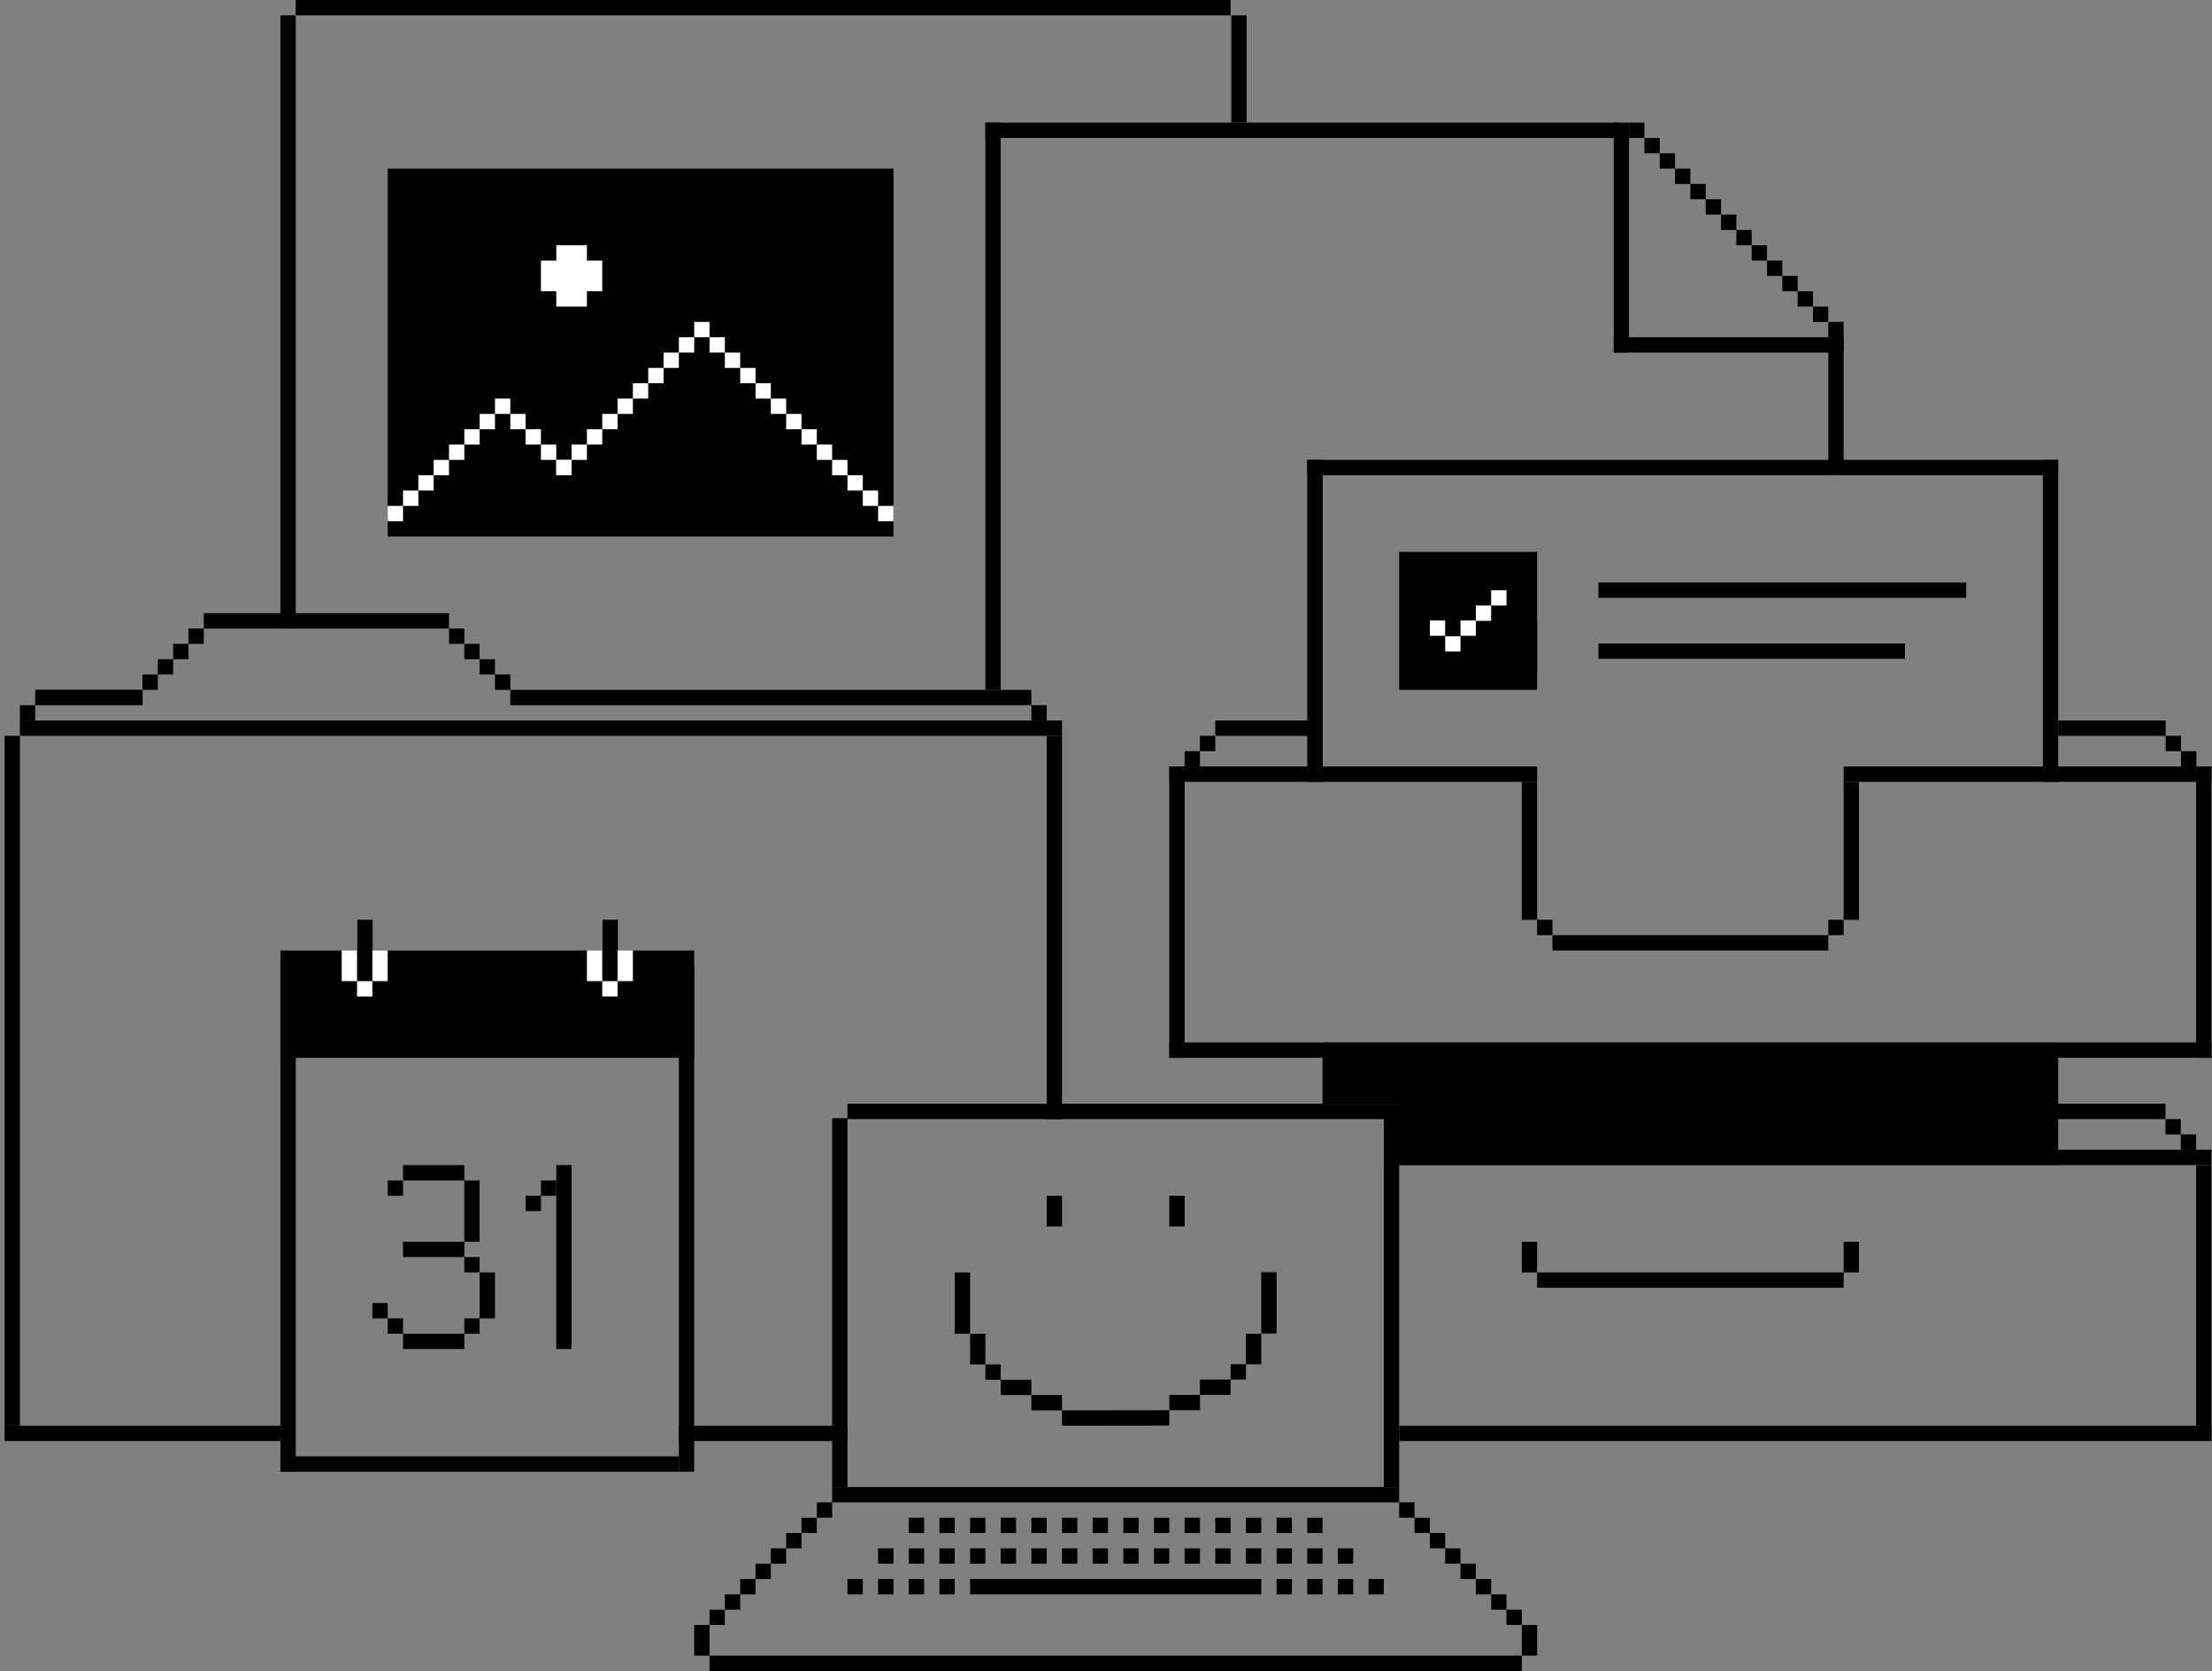 <svg width="433" height="327" viewBox="0 0 433 327" fill="none" xmlns="http://www.w3.org/2000/svg">
<rect x="0" y="0" width="433" height="327" fill="#808080" stroke="none"/>
<rect x="138.891" y="327" width="3" height="159" transform="rotate(-90 138.891 327)" fill="black"/>
<rect width="183.001" height="3" transform="matrix(-1 0 0 1 240.891 0)" fill="black"/>
<rect x="204.891" y="144" width="3" height="75" fill="black"/>
<rect x="192.891" y="24" width="3" height="111" fill="black"/>
<rect x="54.891" y="3" width="3" height="120" fill="black"/>
<rect x="0.891" y="144" width="3" height="135" fill="black"/>
<rect x="3.891" y="141" width="204" height="3" fill="black"/>
<rect x="99.891" y="135" width="102" height="3" fill="black"/>
<rect x="6.891" y="134.969" width="21.031" height="3.031" fill="black"/>
<rect x="234.891" y="144" width="3" height="3" fill="black"/>
<rect x="231.891" y="147" width="3" height="3" fill="black"/>
<rect x="237.891" y="141" width="21.043" height="3" fill="black"/>
<rect width="3" height="3" transform="matrix(-1 0 0 1 426.934 144)" fill="black"/>
<rect width="3" height="3" transform="matrix(-1 0 0 1 429.934 147)" fill="black"/>
<rect width="21.043" height="3" transform="matrix(-1 0 0 1 423.934 141)" fill="black"/>
<rect width="3" height="3" transform="matrix(-1 0 0 1 429.891 222)" fill="black"/>
<rect width="3" height="3" transform="matrix(-1 0 0 1 426.891 219)" fill="black"/>
<rect width="150" height="3" transform="matrix(-1 0 0 1 423.891 216)" fill="black"/>
<rect width="144" height="12" transform="matrix(1 0 0 -1 258.891 216)" fill="black"/>
<rect width="132" height="12" transform="matrix(1 0 0 -1 270.891 228)" fill="black"/>
<rect x="0.891" y="279" width="54" height="3" fill="black"/>
<rect x="132.891" y="279" width="33" height="3" fill="black"/>
<rect x="315.891" y="24" width="3" height="45" fill="black"/>
<rect x="315.891" y="69" width="3" height="45" transform="rotate(-90 315.891 69)" fill="black"/>
<rect width="3" height="3" transform="matrix(-1 0 0 1 321.891 24)" fill="black"/>
<rect width="3" height="3" transform="matrix(-1 0 0 1 345.891 48)" fill="black"/>
<rect width="3" height="3" transform="matrix(-1 0 0 1 324.891 27)" fill="black"/>
<rect width="3" height="3" transform="matrix(-1 0 0 1 348.891 51)" fill="black"/>
<rect width="3" height="3" transform="matrix(-1 0 0 1 351.891 54)" fill="black"/>
<rect width="3" height="3" transform="matrix(-1 0 0 1 354.891 57)" fill="black"/>
<rect width="3" height="3" transform="matrix(-1 0 0 1 357.891 60)" fill="black"/>
<rect width="3" height="3" transform="matrix(-1 0 0 1 360.891 63)" fill="black"/>
<rect width="3" height="3" transform="matrix(-1 0 0 1 327.891 30)" fill="black"/>
<rect width="3" height="3" transform="matrix(-1 0 0 1 330.891 33)" fill="black"/>
<rect width="3" height="3" transform="matrix(-1 0 0 1 333.891 36)" fill="black"/>
<rect width="3" height="3" transform="matrix(-1 0 0 1 336.891 39)" fill="black"/>
<rect width="3" height="3" transform="matrix(-1 0 0 1 339.891 42)" fill="black"/>
<rect width="3" height="3" transform="matrix(-1 0 0 1 342.891 45)" fill="black"/>
<path d="M192.891 24H316.891V27H192.891V24Z" fill="black"/>
<rect x="357.891" y="66" width="3" height="27" fill="black"/>
<rect x="429.891" y="150" width="3" height="57" fill="black"/>
<rect x="429.891" y="228" width="3" height="53" fill="black"/>
<rect x="273.891" y="279" width="159" height="3" fill="black"/>
<rect x="273.891" y="225" width="159" height="3" fill="black"/>
<rect x="228.891" y="150" width="3" height="57" fill="black"/>
<rect x="228.891" y="204" width="204" height="3" fill="black"/>
<rect x="189.891" y="261.021" width="3" height="5.979" fill="black"/>
<rect x="186.891" y="249.012" width="3" height="11.989" fill="black"/>
<rect x="195.891" y="270" width="6" height="3" fill="black"/>
<rect x="192.891" y="267" width="3" height="3" fill="black"/>
<rect x="204.891" y="234" width="3" height="6" fill="black"/>
<rect x="228.891" y="234" width="3" height="6" fill="black"/>
<rect x="201.891" y="273" width="6" height="3" fill="black"/>
<rect width="3" height="5.979" transform="matrix(-1 0 0 1 246.895 261)" fill="black"/>
<rect width="3" height="11.989" transform="matrix(-1 0 0 1 249.895 248.969)" fill="black"/>
<rect width="6" height="3" transform="matrix(-1 0 0 1 240.895 269.969)" fill="black"/>
<rect width="3" height="3" transform="matrix(-1 0 0 1 243.895 266.969)" fill="black"/>
<rect width="6" height="3" transform="matrix(-1 0 0 1 234.895 272.969)" fill="black"/>
<rect x="207.891" y="275.996" width="21" height="3" transform="rotate(-0.077 207.891 275.996)" fill="black"/>
<rect x="159.891" y="294" width="3" height="3" fill="black"/>
<rect x="156.891" y="297" width="3" height="3" fill="black"/>
<rect x="153.891" y="300" width="3" height="3" fill="black"/>
<rect x="150.891" y="303" width="3" height="3" fill="black"/>
<rect x="147.891" y="306" width="3" height="3" fill="black"/>
<rect x="144.891" y="309" width="3" height="3" fill="black"/>
<rect x="141.891" y="312" width="3" height="3" fill="black"/>
<rect x="138.891" y="315" width="3" height="3" fill="black"/>
<rect x="135.891" y="318" width="3" height="6" fill="black"/>
<rect width="3" height="3" transform="matrix(-1 0 0 1 276.891 294)" fill="black"/>
<rect width="3" height="3" transform="matrix(-1 0 0 1 279.891 297)" fill="black"/>
<rect width="3" height="3" transform="matrix(-1 0 0 1 282.891 300)" fill="black"/>
<rect width="3" height="3" transform="matrix(-1 0 0 1 285.891 303)" fill="black"/>
<rect width="3" height="3" transform="matrix(-1 0 0 1 288.891 306)" fill="black"/>
<rect width="3" height="3" transform="matrix(-1 0 0 1 291.891 309)" fill="black"/>
<rect width="3" height="3" transform="matrix(-1 0 0 1 294.891 312)" fill="black"/>
<rect width="3" height="3" transform="matrix(-1 0 0 1 297.891 315)" fill="black"/>
<rect width="3" height="6" transform="matrix(-1 0 0 1 300.891 318)" fill="black"/>
<rect x="207.891" y="297" width="3" height="3" fill="black"/>
<rect x="207.891" y="303" width="3" height="3" fill="black"/>
<rect x="195.891" y="297" width="3" height="3" fill="black"/>
<rect x="195.891" y="303" width="3" height="3" fill="black"/>
<rect x="231.891" y="297" width="3" height="3" fill="black"/>
<rect x="231.891" y="303" width="3" height="3" fill="black"/>
<rect x="243.891" y="297" width="3" height="3" fill="black"/>
<rect x="243.891" y="303" width="3" height="3" fill="black"/>
<rect x="177.891" y="297" width="3" height="3" fill="black"/>
<rect x="177.891" y="303" width="3" height="3" fill="black"/>
<rect x="177.891" y="309" width="3" height="3" fill="black"/>
<rect x="171.891" y="303" width="3" height="3" fill="black"/>
<rect x="171.891" y="309" width="3" height="3" fill="black"/>
<rect x="165.891" y="309" width="3" height="3" fill="black"/>
<rect x="213.891" y="297" width="3" height="3" fill="black"/>
<rect x="213.891" y="303" width="3" height="3" fill="black"/>
<rect x="201.891" y="297" width="3" height="3" fill="black"/>
<rect x="201.891" y="303" width="3" height="3" fill="black"/>
<rect x="237.891" y="297" width="3" height="3" fill="black"/>
<rect x="237.891" y="303" width="3" height="3" fill="black"/>
<rect x="249.891" y="297" width="3" height="3" fill="black"/>
<rect x="249.891" y="303" width="3" height="3" fill="black"/>
<rect x="249.891" y="309" width="3" height="3" fill="black"/>
<rect x="255.891" y="297" width="3" height="3" fill="black"/>
<rect x="255.891" y="303" width="3" height="3" fill="black"/>
<rect x="255.891" y="309" width="3" height="3" fill="black"/>
<rect x="261.891" y="303" width="3" height="3" fill="black"/>
<rect x="261.891" y="309" width="3" height="3" fill="black"/>
<rect x="267.891" y="309" width="3" height="3" fill="black"/>
<rect x="183.891" y="297" width="3" height="3" fill="black"/>
<rect x="183.891" y="303" width="3" height="3" fill="black"/>
<rect x="183.891" y="309" width="3" height="3" fill="black"/>
<rect x="219.891" y="297" width="3" height="3" fill="black"/>
<rect x="219.891" y="303" width="3" height="3" fill="black"/>
<rect x="189.891" y="297" width="3" height="3" fill="black"/>
<rect x="189.891" y="303" width="3" height="3" fill="black"/>
<rect x="225.891" y="297" width="3" height="3" fill="black"/>
<rect x="225.891" y="303" width="3" height="3" fill="black"/>
<rect x="162.891" y="218.822" width="3" height="72.176" fill="black"/>
<rect x="165.891" y="216" width="105" height="3" fill="black"/>
<rect x="162.891" y="291" width="111" height="3" fill="black"/>
<rect x="270.891" y="218.82" width="3" height="72.176" fill="black"/>
<rect width="3" height="3" transform="matrix(-1 0 0 1 6.891 138)" fill="black"/>
<rect width="3" height="3" transform="matrix(-1 0 0 1 204.891 138)" fill="black"/>
<rect x="39.891" y="120" width="48" height="3" fill="black"/>
<rect width="3" height="3" transform="matrix(-1 0 0 1 39.891 123)" fill="black"/>
<rect width="3" height="3" transform="matrix(-1 0 0 1 36.891 126)" fill="black"/>
<rect width="3" height="3" transform="matrix(-1 0 0 1 33.891 129)" fill="black"/>
<rect width="3" height="3" transform="matrix(-1 0 0 1 30.891 132)" fill="black"/>
<rect x="87.891" y="123" width="3" height="3" fill="black"/>
<rect x="90.891" y="126" width="3" height="3" fill="black"/>
<rect x="93.891" y="129" width="3" height="3" fill="black"/>
<rect x="96.891" y="132" width="3" height="3" fill="black"/>
<rect x="228.891" y="150" width="72" height="3" fill="black"/>
<rect x="360.891" y="150" width="72" height="3" fill="black"/>
<rect x="297.891" y="153" width="3" height="27" fill="black"/>
<rect x="360.891" y="153" width="3" height="27" fill="black"/>
<rect x="300.891" y="180" width="3" height="3" fill="black"/>
<rect x="357.891" y="180" width="3" height="3" fill="black"/>
<rect x="303.891" y="183" width="54" height="3" fill="black"/>
<rect x="255.891" y="90" width="3.044" height="63" fill="black"/>
<rect x="399.891" y="90" width="3" height="63" fill="black"/>
<rect x="56.891" y="188" width="77" height="17" fill="black" stroke="black" stroke-width="4"/>
<rect width="77.999" height="3" transform="matrix(-1 0 0 1 132.891 285)" fill="black"/>
<rect width="3" height="99" transform="matrix(-1 0 0 1 57.891 189)" fill="black"/>
<rect width="3" height="99" transform="matrix(-1 0 0 1 135.891 189)" fill="black"/>
<rect width="3" height="12" transform="matrix(-1 0 0 1 72.945 180)" fill="black"/>
<rect width="3" height="6" transform="matrix(-1 0 0 1 69.891 186)" fill="white"/>
<rect width="3" height="6" transform="matrix(-1 0 0 1 75.891 186)" fill="white"/>
<rect width="3" height="3" transform="matrix(-1 0 0 1 72.891 192)" fill="white"/>
<rect width="3" height="12" transform="matrix(-1 0 0 1 120.945 180)" fill="black"/>
<rect width="3" height="6" transform="matrix(-1 0 0 1 117.891 186)" fill="white"/>
<rect width="3" height="6" transform="matrix(-1 0 0 1 123.891 186)" fill="white"/>
<rect width="3" height="3" transform="matrix(-1 0 0 1 120.891 192)" fill="white"/>
<rect x="90.891" y="231" width="3" height="12" fill="black"/>
<rect x="93.891" y="249" width="3" height="9" fill="black"/>
<rect x="75.891" y="231" width="3" height="3" fill="black"/>
<rect x="105.891" y="231" width="3" height="3" fill="black"/>
<rect x="102.891" y="234" width="3" height="3" fill="black"/>
<rect x="90.891" y="246" width="3" height="3" fill="black"/>
<rect x="90.891" y="258" width="3" height="3" fill="black"/>
<rect x="75.891" y="258" width="3" height="3" fill="black"/>
<rect x="72.891" y="255" width="3" height="3" fill="black"/>
<rect x="108.891" y="228" width="3" height="36" fill="black"/>
<rect x="78.891" y="261" width="12" height="3" fill="black"/>
<rect x="78.891" y="243" width="12" height="3" fill="black"/>
<rect x="78.891" y="228" width="12" height="3" fill="black"/>
<rect x="300.891" y="131.625" width="3.375" height="10.125" transform="rotate(180 300.891 131.625)" fill="black"/>
<rect x="300.891" y="135" width="27" height="27" transform="rotate(180 300.891 135)" fill="black"/>
<rect x="279.891" y="121.426" width="3" height="3" fill="white"/>
<rect x="282.891" y="124.5" width="3" height="3" fill="white"/>
<rect x="285.891" y="121.426" width="3" height="3" fill="white"/>
<rect x="288.891" y="118.5" width="3" height="3" fill="white"/>
<rect x="291.891" y="115.5" width="3" height="3" fill="white"/>
<rect x="312.891" y="114" width="72" height="3" fill="black"/>
<rect x="255.891" y="90" width="147" height="3" fill="black"/>
<rect x="312.891" y="125.926" width="60" height="3" fill="black"/>
<rect width="3" height="21" transform="matrix(-1 0 0 1 244.035 3)" fill="black"/>
<rect x="189.891" y="309" width="57" height="3" fill="black"/>
<rect width="99" height="72" transform="matrix(-1 0 0 1 174.891 33)" fill="black"/>
<rect x="96.891" y="78" width="3" height="3" fill="white"/>
<rect x="99.891" y="81" width="3" height="3" fill="white"/>
<rect x="102.891" y="84" width="3" height="3" fill="white"/>
<rect x="105.891" y="87" width="3" height="3" fill="white"/>
<rect x="108.891" y="90" width="3" height="3" fill="white"/>
<rect width="3" height="3" transform="matrix(-1 0 0 1 120.891 81)" fill="white"/>
<rect width="3" height="3" transform="matrix(-1 0 0 1 117.891 84)" fill="white"/>
<rect width="3" height="3" transform="matrix(-1 0 0 1 114.891 87)" fill="white"/>
<rect width="3" height="3" transform="matrix(-1 0 0 1 111.891 90)" fill="white"/>
<rect width="3" height="3" transform="matrix(-1 0 0 1 132.891 69)" fill="white"/>
<rect width="3" height="3" transform="matrix(-1 0 0 1 135.891 66)" fill="white"/>
<rect width="3" height="3" transform="matrix(-1 0 0 1 129.891 72)" fill="white"/>
<rect width="3" height="3" transform="matrix(-1 0 0 1 126.891 75)" fill="white"/>
<rect width="3" height="3" transform="matrix(-1 0 0 1 123.891 78)" fill="white"/>
<rect x="135.891" y="63" width="3" height="3" fill="white"/>
<rect x="138.891" y="66" width="3" height="3" fill="white"/>
<rect x="141.891" y="69" width="3" height="3" fill="white"/>
<rect x="144.891" y="72" width="3" height="3" fill="white"/>
<rect x="147.891" y="75" width="3" height="3" fill="white"/>
<rect x="150.891" y="78" width="3" height="3" fill="white"/>
<rect x="153.891" y="81" width="3" height="3" fill="white"/>
<rect x="156.891" y="84" width="3" height="3" fill="white"/>
<rect x="159.891" y="87" width="3" height="3" fill="white"/>
<rect x="162.891" y="90" width="3" height="3" fill="white"/>
<rect x="165.891" y="93" width="3" height="3" fill="white"/>
<rect x="168.891" y="96" width="3" height="3" fill="white"/>
<rect x="171.891" y="99" width="3" height="3" fill="white"/>
<rect x="87.891" y="87" width="3" height="3" fill="white"/>
<rect x="93.891" y="81" width="3" height="3" fill="white"/>
<rect x="90.891" y="84" width="3" height="3" fill="white"/>
<rect x="81.891" y="93" width="3" height="3" fill="white"/>
<rect x="78.891" y="96" width="3" height="3" fill="white"/>
<rect x="75.891" y="99" width="3" height="3" fill="white"/>
<rect x="84.891" y="90" width="3" height="3" fill="white"/>
<path d="M108.891 48H114.891V60H108.891V48Z" fill="white"/>
<path d="M105.891 57V51H117.891V57H105.891Z" fill="white"/>
<rect x="300.891" y="249" width="60" height="3" fill="black"/>
<rect x="297.891" y="243" width="3" height="6" fill="#010101"/>
<rect x="360.891" y="243" width="3" height="6" fill="#010101"/>
</svg>
